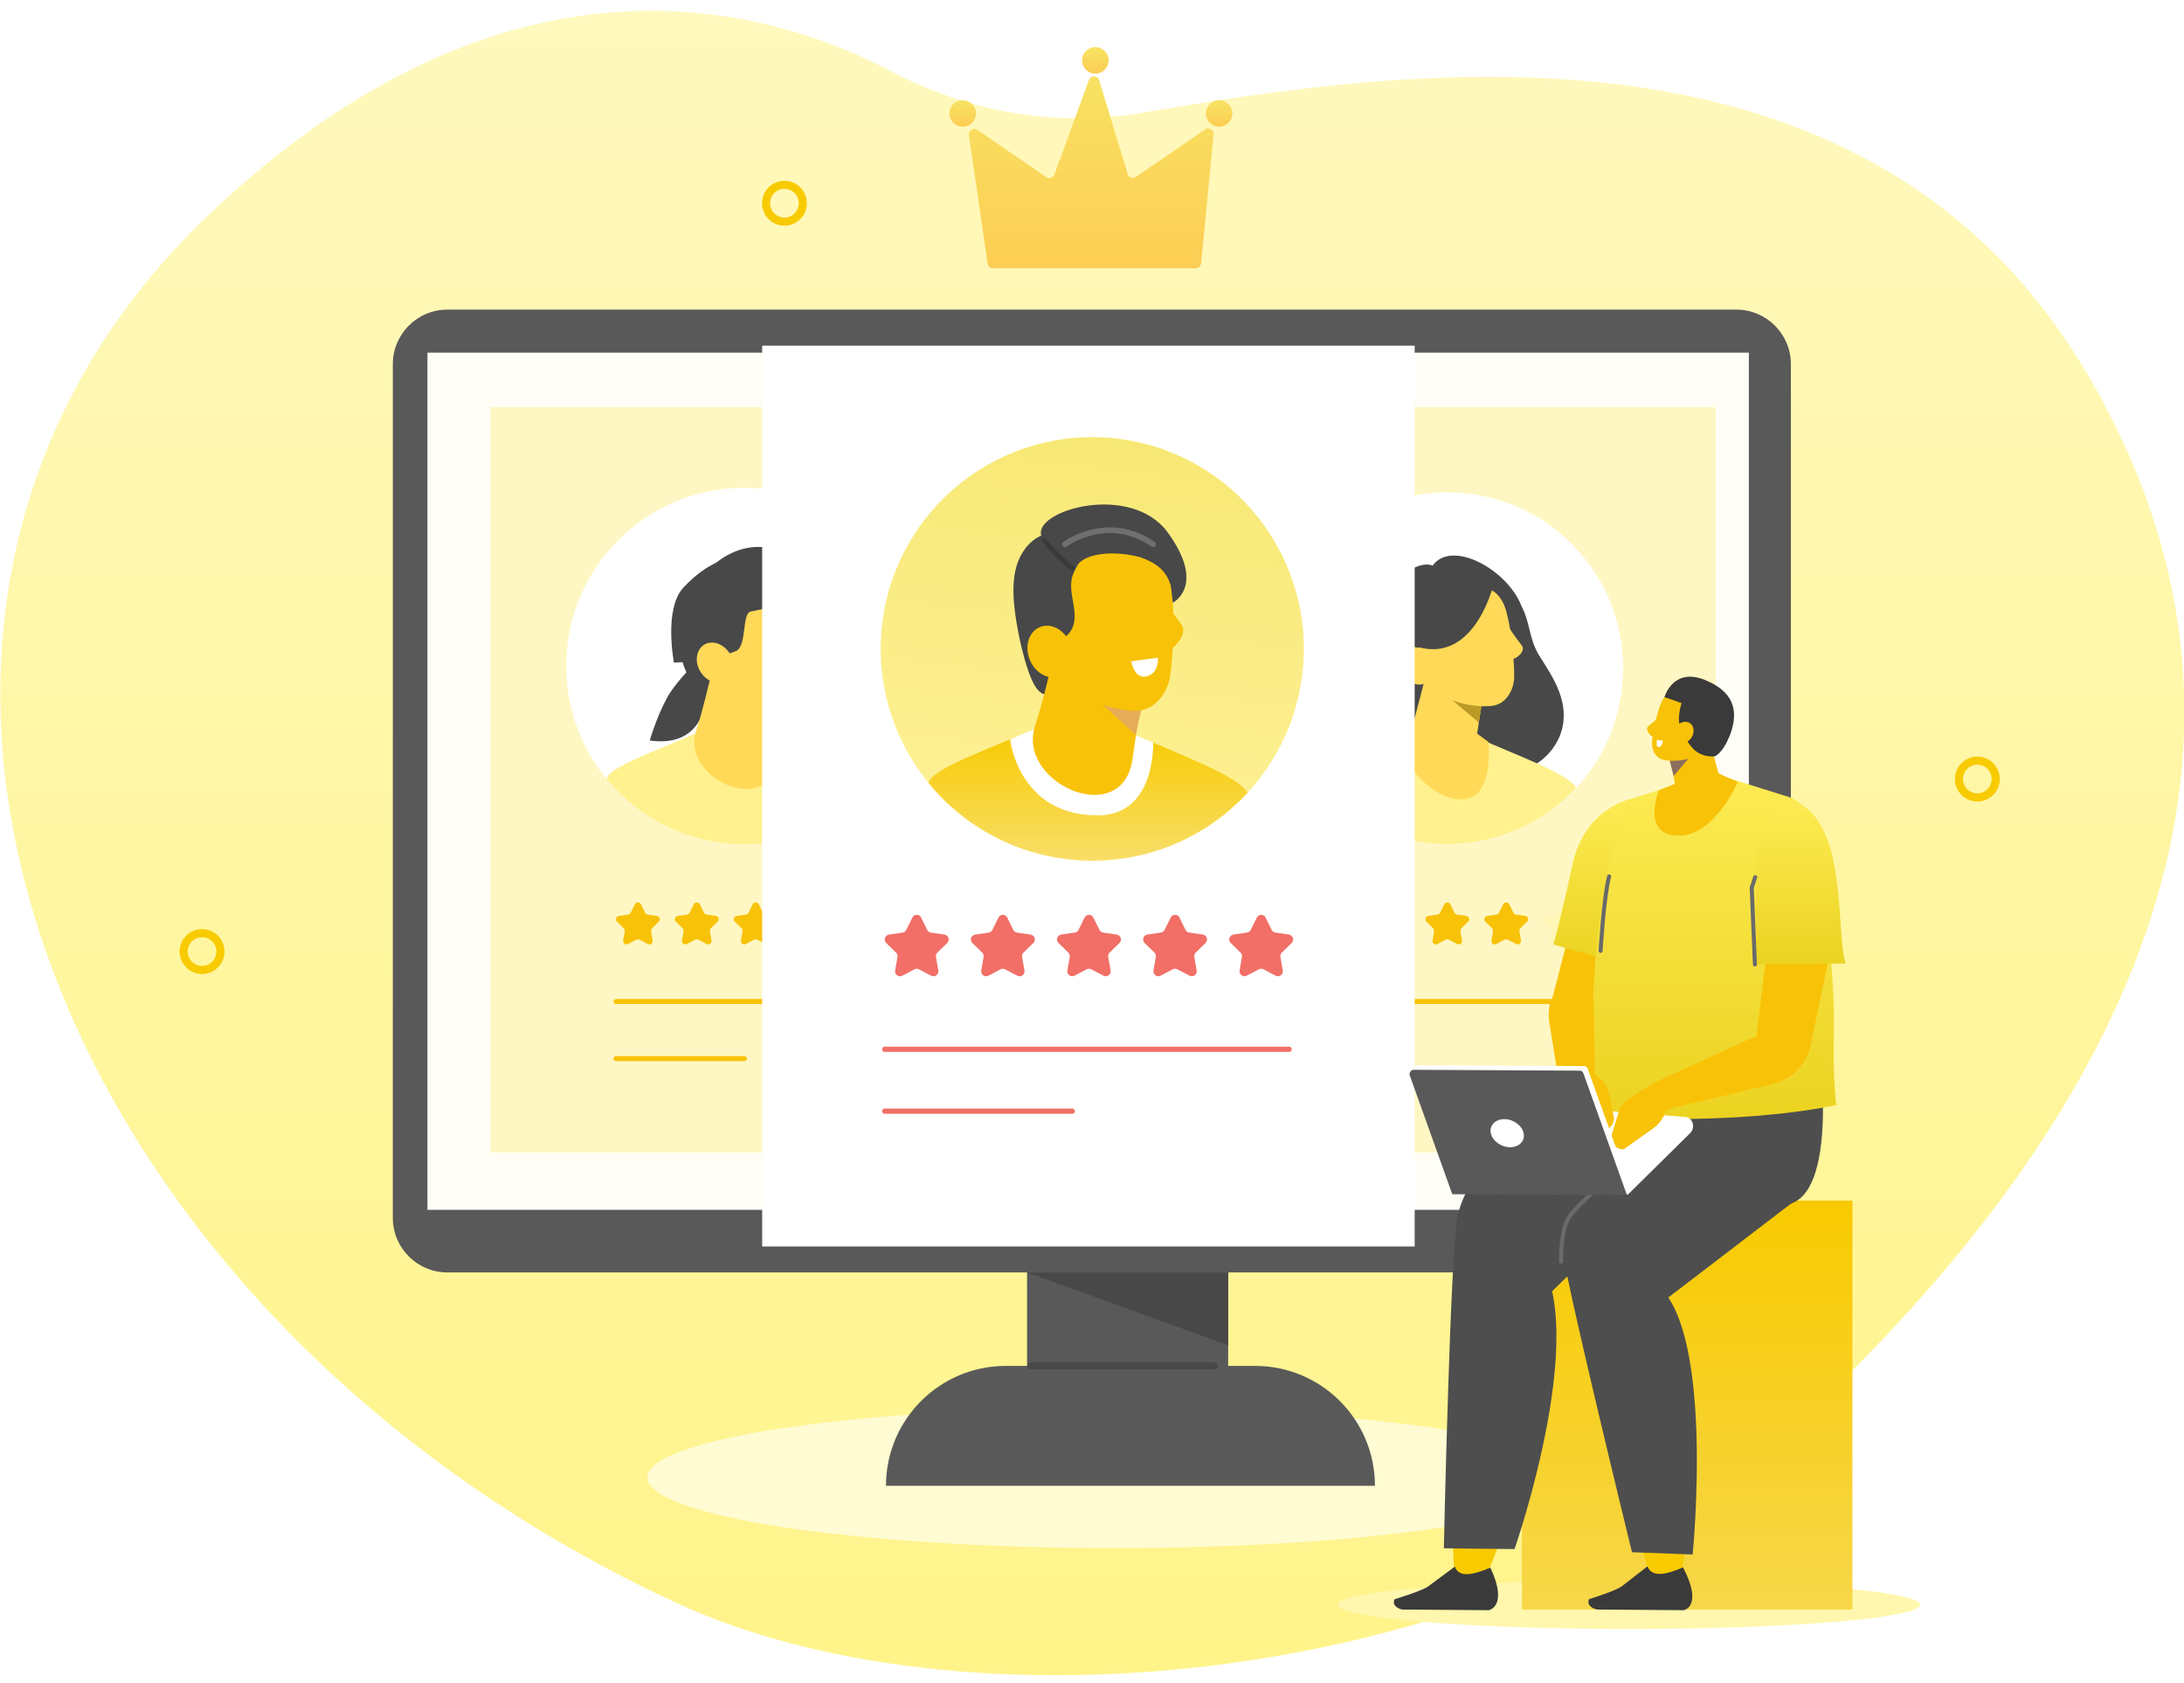 <svg width="405" height="312" viewBox="0 0 405 312" fill="none" xmlns="http://www.w3.org/2000/svg">
<g clip-path="url(#clip0_2079_2873)">
<path d="M337.659 259.841C374.259 224.531 435.849 151.843 386.923 69.095C345.643 -0.719 259.105 12.933 211.493 20.949C195.741 23.603 179.632 20.773 165.498 13.329C141.42 0.65 93.451 -12.313 38.652 39.875C-40.024 114.807 7.925 242.68 125.204 297.058C181.259 323.047 283.573 312.025 337.659 259.841Z" fill="url(#paint0_linear_2079_2873)" fill-opacity="0.8"/>
<path fill-rule="evenodd" clip-rule="evenodd" d="M292.057 274C292.389 281.178 254.156 287 206.661 287C159.166 287 120.396 281.178 120.062 274C119.731 266.821 157.963 261 205.458 261C252.953 261 291.723 266.821 292.057 274Z" fill="#FFFBD2"/>
<path d="M227.752 203.256H190.454V270.382H227.752V203.256Z" fill="#595959"/>
<path d="M254.974 275.451H164.298C164.298 263.177 174.245 253.226 186.514 253.226H232.753C245.021 253.226 254.969 263.177 254.969 275.451H254.974Z" fill="#595959"/>
<path d="M190.454 235.897H227.752V249.388L190.454 235.897Z" fill="#484848"/>
<path d="M191.2 253.226H225.191" stroke="#484848" stroke-width="1.303" stroke-linecap="round" stroke-linejoin="round"/>
<path d="M321.982 235.898H82.963C77.374 235.898 72.845 231.367 72.845 225.775V67.524C72.845 61.932 77.374 57.401 82.963 57.401H321.982C327.572 57.401 332.101 61.932 332.101 67.524V225.775C332.101 231.367 327.572 235.898 321.982 235.898Z" fill="#595959"/>
<path d="M324.306 65.382H79.263V224.293H324.306V65.382Z" fill="#FFFEF6"/>
<path fill-rule="evenodd" clip-rule="evenodd" d="M370.083 144.425C370.083 146.312 368.554 147.837 366.673 147.837C364.792 147.837 363.263 146.307 363.263 144.425C363.263 142.543 364.792 141.013 366.673 141.013C368.554 141.013 370.083 142.543 370.083 144.425Z" stroke="#F8CA00" stroke-width="1.5" stroke-miterlimit="10" stroke-linecap="round"/>
<path fill-rule="evenodd" clip-rule="evenodd" d="M148.876 37.676C148.876 39.563 147.347 41.088 145.466 41.088C143.585 41.088 142.056 39.558 142.056 37.676C142.056 35.795 143.585 34.265 145.466 34.265C147.347 34.265 148.876 35.795 148.876 37.676Z" stroke="#F8CA00" stroke-width="1.5" stroke-miterlimit="10" stroke-linecap="round"/>
<path d="M37.47 179.823C39.353 179.823 40.88 178.296 40.88 176.411C40.88 174.527 39.353 173 37.47 173C35.586 173 34.06 174.527 34.06 176.411C34.06 178.296 35.586 179.823 37.47 179.823Z" stroke="#F8CA00" stroke-width="1.5" stroke-miterlimit="10" stroke-linecap="round"/>
<path d="M318.15 75.486H219.212V213.678H318.15V75.486Z" fill="#FFF7C3"/>
<path d="M247.099 167.652L247.871 169.212C247.964 169.397 248.14 169.525 248.34 169.554L250.06 169.803C250.573 169.876 250.779 170.507 250.407 170.869L249.161 172.086C249.015 172.228 248.946 172.438 248.981 172.638L249.274 174.354C249.362 174.867 248.824 175.253 248.365 175.014L246.826 174.202C246.645 174.105 246.425 174.105 246.244 174.202L244.705 175.014C244.246 175.253 243.709 174.867 243.797 174.354L244.09 172.638C244.124 172.438 244.056 172.228 243.909 172.086L242.663 170.869C242.292 170.507 242.497 169.876 243.01 169.803L244.73 169.554C244.935 169.525 245.111 169.397 245.199 169.212L245.971 167.652C246.2 167.188 246.865 167.188 247.09 167.652H247.099Z" fill="#FFF6B7"/>
<path d="M258.021 167.652L258.793 169.212C258.886 169.397 259.062 169.525 259.262 169.554L260.982 169.803C261.495 169.876 261.7 170.507 261.329 170.869L260.083 172.086C259.937 172.228 259.868 172.438 259.902 172.638L260.196 174.354C260.283 174.867 259.746 175.253 259.287 175.014L257.748 174.202C257.567 174.105 257.347 174.105 257.166 174.202L255.627 175.014C255.168 175.253 254.631 174.867 254.719 174.354L255.012 172.638C255.046 172.438 254.978 172.228 254.831 172.086L253.585 170.869C253.214 170.507 253.419 169.876 253.932 169.803L255.652 169.554C255.857 169.525 256.033 169.397 256.121 169.212L256.893 167.652C257.122 167.188 257.787 167.188 258.012 167.652H258.021Z" fill="#FFF6B7"/>
<path d="M268.951 167.652L269.723 169.212C269.816 169.397 269.992 169.525 270.192 169.554L271.912 169.803C272.425 169.876 272.63 170.507 272.259 170.869L271.013 172.086C270.866 172.228 270.798 172.438 270.832 172.638L271.125 174.354C271.213 174.867 270.676 175.253 270.216 175.014L268.677 174.202C268.497 174.105 268.277 174.105 268.096 174.202L266.557 175.014C266.098 175.253 265.56 174.867 265.648 174.354L265.941 172.638C265.976 172.438 265.907 172.228 265.761 172.086L264.515 170.869C264.143 170.507 264.349 169.876 264.862 169.803L266.581 169.554C266.787 169.525 266.963 169.397 267.05 169.212L267.822 167.652C268.052 167.188 268.717 167.188 268.941 167.652H268.951Z" fill="#F8C208"/>
<path d="M279.873 167.652L280.645 169.212C280.738 169.397 280.914 169.525 281.114 169.554L282.834 169.803C283.347 169.876 283.552 170.507 283.181 170.869L281.935 172.086C281.788 172.228 281.72 172.438 281.754 172.638L282.047 174.354C282.135 174.867 281.598 175.253 281.138 175.014L279.599 174.202C279.419 174.105 279.199 174.105 279.018 174.202L277.479 175.014C277.02 175.253 276.482 174.867 276.57 174.354L276.863 172.638C276.897 172.438 276.829 172.228 276.682 172.086L275.437 170.869C275.065 170.507 275.27 169.876 275.784 169.803L277.503 169.554C277.708 169.525 277.884 169.397 277.972 169.212L278.744 167.652C278.974 167.188 279.638 167.188 279.863 167.652H279.873Z" fill="#F8C208"/>
<path d="M290.799 167.652L291.571 169.212C291.664 169.397 291.839 169.525 292.04 169.554L293.76 169.803C294.273 169.876 294.478 170.507 294.106 170.869L292.861 172.086C292.714 172.228 292.646 172.438 292.68 172.638L292.973 174.354C293.061 174.867 292.523 175.253 292.064 175.014L290.525 174.202C290.344 174.105 290.124 174.105 289.944 174.202L288.405 175.014C287.945 175.253 287.408 174.867 287.496 174.354L287.789 172.638C287.823 172.438 287.755 172.228 287.608 172.086L286.362 170.869C285.991 170.507 286.196 169.876 286.709 169.803L288.429 169.554C288.634 169.525 288.81 169.397 288.898 169.212L289.67 167.652C289.9 167.188 290.564 167.188 290.789 167.652H290.799Z" fill="#FFF6B7"/>
<path d="M242.478 185.675H296.065" stroke="#F8C208" stroke-width="0.929" stroke-linecap="round" stroke-linejoin="round"/>
<path d="M300.592 129.005C303.417 111.217 291.294 94.505 273.514 91.679C255.733 88.852 239.029 100.98 236.203 118.768C233.378 136.556 245.501 153.268 263.281 156.095C281.061 158.921 297.766 146.793 300.592 129.005Z" fill="white"/>
<path fill-rule="evenodd" clip-rule="evenodd" d="M265.656 104.867C263.34 103.816 258.973 106.92 257.507 108.914C254.546 112.957 253.403 116.505 250.696 120.684C247.891 124.893 240.304 132.963 245.067 139.337C251.737 147.363 263.995 139.185 269.023 138.579C272.873 138.286 272.98 140.93 276.703 142.25C282.605 144.948 288.595 140.119 289.743 134.84C290.911 129.483 287.525 124.922 285.459 121.574C283.47 118.353 283.866 115.733 282.151 112.36C279.547 105.586 269.179 99.916 265.661 104.867H265.656Z" fill="#484848"/>
<path fill-rule="evenodd" clip-rule="evenodd" d="M268.389 156.489C277.828 156.489 286.32 152.471 292.275 146.058C291.244 143.604 281.028 139.943 274.081 136.824C273.299 144.288 264.915 145.114 261.548 135.681C255.446 138.555 243.544 142.265 243.153 144.523C249.134 151.825 258.211 156.489 268.384 156.489H268.389Z" fill="#FFF18E"/>
<path fill-rule="evenodd" clip-rule="evenodd" d="M275.541 125.426C275.541 125.426 274.28 133.647 273.235 140.461C272.956 142.275 271.73 143.795 270.035 144.44C268.334 145.085 266.424 144.753 265.036 143.57C264.582 143.184 264.137 142.807 263.717 142.451C261.812 140.828 261.001 138.242 261.636 135.808C263.268 129.571 266.234 118.207 266.234 118.207L275.546 125.431L275.541 125.426Z" fill="#FFD957"/>
<path fill-rule="evenodd" clip-rule="evenodd" d="M274.903 129.932L274.234 133.94L268.884 129.458L274.903 129.932Z" fill="#BB9A26"/>
<path fill-rule="evenodd" clip-rule="evenodd" d="M262.255 115.899C261.771 113.509 263.295 111.178 265.66 110.694C268.181 110.175 271.362 109.521 273.883 109.002C276.243 108.518 278.192 110.161 279.032 112.448C280.024 115.147 280.767 121.017 280.791 125.338C280.806 127.777 279.409 130.314 277.044 130.803C274.523 131.321 266.476 130.446 264.829 126.037C263.574 122.679 262.968 119.419 262.259 115.899H262.255Z" fill="#FFD957"/>
<path fill-rule="evenodd" clip-rule="evenodd" d="M260.16 125.016C261.195 126.726 263.164 127.406 264.567 126.541C265.969 125.676 266.257 123.588 265.226 121.878C264.19 120.167 262.221 119.487 260.819 120.353C259.422 121.218 259.129 123.305 260.16 125.016Z" fill="#FFD957"/>
<path fill-rule="evenodd" clip-rule="evenodd" d="M277.157 107.644C277.157 107.644 273.855 122.894 263.081 119.991C252.308 117.088 265.29 107.165 265.29 107.165L277.157 107.649V107.644Z" fill="#484848"/>
<path fill-rule="evenodd" clip-rule="evenodd" d="M258.079 137.186C258.079 137.186 264.343 148.854 271.481 148.179C277.168 147.641 276.01 137.543 276.01 137.543L272.365 134.879L262.359 134.767L258.079 137.186Z" fill="#FFD957"/>
<path fill-rule="evenodd" clip-rule="evenodd" d="M279.651 116.037C279.665 116.129 280.647 117.65 282.235 119.717C283.027 120.744 280.858 122.665 279.739 122.132C278.62 121.599 277.481 117.684 277.481 117.684L279.651 116.042V116.037Z" fill="#FFD957"/>
<path d="M189.904 75.486H90.966V213.678H189.904V75.486Z" fill="#FFF7C3"/>
<path d="M118.861 167.652L119.633 169.212C119.726 169.397 119.902 169.525 120.102 169.554L121.822 169.803C122.335 169.876 122.54 170.507 122.169 170.869L120.923 172.086C120.776 172.228 120.708 172.438 120.742 172.638L121.035 174.354C121.123 174.867 120.586 175.253 120.127 175.014L118.588 174.202C118.407 174.105 118.187 174.105 118.006 174.202L116.467 175.014C116.008 175.253 115.47 174.867 115.558 174.354L115.852 172.638C115.886 172.438 115.817 172.228 115.671 172.086L114.425 170.869C114.054 170.507 114.259 169.876 114.772 169.803L116.492 169.554C116.697 169.525 116.873 169.397 116.961 169.212L117.733 167.652C117.962 167.188 118.627 167.188 118.851 167.652H118.861Z" fill="#F8C208"/>
<path d="M129.775 167.652L130.547 169.212C130.64 169.397 130.816 169.525 131.016 169.554L132.736 169.803C133.249 169.876 133.454 170.507 133.083 170.869L131.837 172.086C131.691 172.228 131.622 172.438 131.656 172.638L131.949 174.354C132.037 174.867 131.5 175.253 131.041 175.014L129.502 174.202C129.321 174.105 129.101 174.105 128.92 174.202L127.381 175.014C126.922 175.253 126.385 174.867 126.472 174.354L126.766 172.638C126.8 172.438 126.731 172.228 126.585 172.086L125.339 170.869C124.968 170.507 125.173 169.876 125.686 169.803L127.406 169.554C127.611 169.525 127.787 169.397 127.875 169.212L128.647 167.652C128.876 167.188 129.541 167.188 129.766 167.652H129.775Z" fill="#F8C208"/>
<path d="M140.705 167.652L141.477 169.212C141.57 169.397 141.746 169.525 141.946 169.554L143.666 169.803C144.179 169.876 144.384 170.507 144.013 170.869L142.767 172.086C142.62 172.228 142.552 172.438 142.586 172.638L142.879 174.354C142.967 174.867 142.43 175.253 141.97 175.014L140.431 174.202C140.251 174.105 140.031 174.105 139.85 174.202L138.311 175.014C137.852 175.253 137.314 174.867 137.402 174.354L137.695 172.638C137.73 172.438 137.661 172.228 137.515 172.086L136.269 170.869C135.897 170.507 136.103 169.876 136.616 169.803L138.335 169.554C138.541 169.525 138.716 169.397 138.804 169.212L139.576 167.652C139.806 167.188 140.47 167.188 140.695 167.652H140.705Z" fill="#F8C208"/>
<path d="M151.627 167.652L152.399 169.212C152.492 169.397 152.668 169.525 152.868 169.554L154.588 169.803C155.101 169.876 155.306 170.507 154.935 170.869L153.689 172.086C153.542 172.228 153.474 172.438 153.508 172.638L153.801 174.354C153.889 174.867 153.352 175.253 152.892 175.014L151.353 174.202C151.172 174.105 150.953 174.105 150.772 174.202L149.233 175.014C148.774 175.253 148.236 174.867 148.324 174.354L148.617 172.638C148.651 172.438 148.583 172.228 148.436 172.086L147.191 170.869C146.819 170.507 147.024 169.876 147.537 169.803L149.257 169.554C149.462 169.525 149.638 169.397 149.726 169.212L150.498 167.652C150.728 167.188 151.392 167.188 151.617 167.652H151.627Z" fill="#F8CA00"/>
<path d="M162.553 167.652L163.325 169.212C163.417 169.397 163.593 169.525 163.794 169.554L165.513 169.803C166.026 169.876 166.232 170.507 165.86 170.869L164.614 172.086C164.468 172.228 164.399 172.438 164.434 172.638L164.727 174.354C164.815 174.867 164.277 175.253 163.818 175.014L162.279 174.202C162.098 174.105 161.878 174.105 161.698 174.202L160.159 175.014C159.699 175.253 159.162 174.867 159.25 174.354L159.543 172.638C159.577 172.438 159.509 172.228 159.362 172.086L158.116 170.869C157.745 170.507 157.95 169.876 158.463 169.803L160.183 169.554C160.388 169.525 160.564 169.397 160.652 169.212L161.424 167.652C161.654 167.188 162.318 167.188 162.543 167.652H162.553Z" fill="#F8CA00"/>
<path d="M114.235 185.675H167.823" stroke="#F8C208" stroke-width="0.929" stroke-linecap="round" stroke-linejoin="round"/>
<path d="M114.235 196.257H138.034" stroke="#F8C208" stroke-width="0.929" stroke-linecap="round" stroke-linejoin="round"/>
<path d="M138.038 156.528C156.282 156.528 171.071 141.732 171.071 123.48C171.071 105.229 156.282 90.433 138.038 90.433C119.794 90.433 105.005 105.229 105.005 123.48C105.005 141.732 119.794 156.528 138.038 156.528Z" fill="white"/>
<path fill-rule="evenodd" clip-rule="evenodd" d="M131.113 128.007C131.113 128.007 131.401 138.828 120.501 137.284C120.501 137.284 121.639 133.183 123.677 129.4C125.714 125.616 131.577 120.372 131.577 120.372L131.113 128.007Z" fill="#484848"/>
<path fill-rule="evenodd" clip-rule="evenodd" d="M126.208 121.218C126.208 121.218 127.473 129.395 133.664 129.371C139.854 129.341 139.322 111.535 139.322 111.535L126.213 121.218H126.208Z" fill="#484848"/>
<path fill-rule="evenodd" clip-rule="evenodd" d="M138.036 156.523C147.598 156.523 156.207 152.451 162.241 145.955C161.195 143.472 151.844 140.05 144.808 136.898C144.012 144.464 132.505 145.432 129.095 135.876C122.91 138.784 112.869 142.113 112.474 144.401C118.532 151.801 127.732 156.523 138.036 156.523Z" fill="#FFF18E"/>
<path fill-rule="evenodd" clip-rule="evenodd" d="M146.224 124.741C146.224 124.741 145.501 133.031 144.275 140.837C142.579 151.649 126.173 144.41 129.09 135.475C131.386 128.446 133.692 116.48 133.692 116.48L146.224 124.746V124.741Z" fill="#FFD957"/>
<path fill-rule="evenodd" clip-rule="evenodd" d="M148.497 119.546C148.497 119.546 154.13 113.03 146.538 106.48C138.945 99.931 138.285 115.938 138.535 116.139C138.779 116.339 148.497 119.546 148.497 119.546Z" fill="#484848"/>
<path fill-rule="evenodd" clip-rule="evenodd" d="M130.123 115.421C129.567 112.732 131.164 110.078 133.69 109.497C136.387 108.876 139.788 108.094 142.485 107.473C145.011 106.891 147.126 108.724 148.064 111.29C149.173 114.321 150.062 120.939 150.16 125.817C150.214 128.569 148.758 131.453 146.232 132.035C143.535 132.656 134.892 131.776 133.05 126.824C131.648 123.051 130.939 119.38 130.123 115.421Z" fill="#FFD957"/>
<path fill-rule="evenodd" clip-rule="evenodd" d="M124.979 122.854C124.979 122.854 123.045 112.937 126.714 108.953C131.649 103.606 138.518 100.438 146.536 106.48C146.536 106.48 152.79 110.811 139.227 113.372C137.507 113.694 138.586 119.883 136.422 120.728C133.51 121.867 129.772 122.659 124.975 122.854H124.979Z" fill="#484848"/>
<path d="M134.587 126.174C136.103 125.27 136.442 123.044 135.344 121.203C134.246 119.363 132.128 118.604 130.612 119.508C129.097 120.413 128.758 122.638 129.856 124.479C130.953 126.32 133.072 127.079 134.587 126.174Z" fill="#FFD957"/>
<path fill-rule="evenodd" clip-rule="evenodd" d="M148.291 109.75C148.291 109.75 153.499 105.107 144.577 102.071C135.656 99.036 129.974 107.218 129.974 107.218L142.985 107.541L148.291 109.755V109.75Z" fill="#484848"/>
<g filter="url(#filter0_d_2079_2873)">
<path d="M262.337 61.672H141.337V228.672H262.337V61.672Z" fill="white"/>
</g>
<path d="M170.806 170.111L171.934 172.392C172.068 172.661 172.326 172.849 172.624 172.895L175.138 173.264C175.886 173.375 176.184 174.293 175.646 174.825L173.828 176.603C173.612 176.814 173.512 177.118 173.565 177.411L173.998 179.92C174.126 180.668 173.343 181.236 172.67 180.885L170.42 179.703C170.151 179.563 169.835 179.563 169.572 179.703L167.321 180.885C166.649 181.236 165.865 180.668 165.994 179.92L166.427 177.411C166.479 177.112 166.38 176.814 166.164 176.603L164.345 174.825C163.802 174.299 164.1 173.375 164.854 173.264L167.368 172.895C167.666 172.854 167.923 172.667 168.058 172.392L169.186 170.111C169.519 169.433 170.49 169.433 170.823 170.111H170.806Z" fill="#F16F67"/>
<path d="M186.778 170.111L187.907 172.392C188.041 172.661 188.298 172.849 188.596 172.895L191.11 173.264C191.859 173.375 192.157 174.293 191.619 174.825L189.801 176.603C189.584 176.814 189.485 177.118 189.538 177.411L189.97 179.92C190.099 180.668 189.315 181.236 188.643 180.885L186.392 179.703C186.123 179.563 185.808 179.563 185.545 179.703L183.294 180.885C182.622 181.236 181.838 180.668 181.967 179.92L182.399 177.411C182.452 177.112 182.353 176.814 182.136 176.603L180.318 174.825C179.774 174.299 180.073 173.375 180.827 173.264L183.341 172.895C183.639 172.854 183.896 172.667 184.03 172.392L185.159 170.111C185.492 169.433 186.463 169.433 186.796 170.111H186.778Z" fill="#F16F67"/>
<path d="M202.751 170.112L203.879 172.393C204.014 172.662 204.271 172.849 204.569 172.89L207.083 173.258C207.831 173.37 208.129 174.288 207.592 174.82L205.773 176.598C205.557 176.809 205.458 177.113 205.51 177.405L205.943 179.914C206.072 180.663 205.288 181.23 204.616 180.879L202.365 179.698C202.096 179.558 201.78 179.558 201.517 179.698L199.266 180.879C198.594 181.23 197.811 180.663 197.939 179.914L198.372 177.405C198.425 177.107 198.325 176.809 198.109 176.598L196.291 174.82C195.747 174.294 196.045 173.37 196.799 173.258L199.313 172.89C199.611 172.849 199.869 172.662 200.003 172.387L201.131 170.106C201.465 169.428 202.435 169.428 202.768 170.106L202.751 170.112Z" fill="#F16F67"/>
<path d="M218.716 170.111L219.844 172.392C219.978 172.661 220.236 172.849 220.534 172.89L223.048 173.258C223.796 173.369 224.094 174.287 223.556 174.82L221.738 176.598C221.522 176.808 221.422 177.112 221.475 177.405L221.908 179.914C222.036 180.663 221.253 181.23 220.581 180.879L218.33 179.697C218.061 179.557 217.745 179.557 217.482 179.697L215.231 180.879C214.559 181.23 213.776 180.663 213.904 179.914L214.337 177.405C214.389 177.106 214.29 176.808 214.074 176.598L212.256 174.82C211.712 174.293 212.01 173.369 212.764 173.258L215.278 172.89C215.576 172.849 215.833 172.661 215.968 172.392L217.096 170.111C217.43 169.433 218.4 169.433 218.733 170.111H218.716Z" fill="#F16F67"/>
<path d="M234.684 170.111L235.813 172.392C235.947 172.661 236.204 172.849 236.503 172.89L239.017 173.258C239.765 173.369 240.063 174.287 239.525 174.82L237.707 176.598C237.491 176.808 237.391 177.112 237.444 177.405L237.876 179.914C238.005 180.663 237.222 181.23 236.549 180.879L234.299 179.697C234.03 179.557 233.714 179.557 233.451 179.697L231.2 180.879C230.528 181.23 229.744 180.663 229.873 179.914L230.306 177.405C230.358 177.106 230.259 176.808 230.043 176.598L228.224 174.82C227.681 174.293 227.979 173.369 228.733 173.258L231.247 172.89C231.545 172.849 231.802 172.661 231.937 172.392L233.065 170.111C233.398 169.433 234.369 169.433 234.702 170.111H234.684Z" fill="#F16F67"/>
<path d="M164.06 194.525H239.06" stroke="#F16F67" stroke-width="0.965" stroke-linecap="round" stroke-linejoin="round"/>
<path d="M164.06 206H198.845" stroke="#F16F67" stroke-width="0.965" stroke-linecap="round" stroke-linejoin="round"/>
<path d="M241.5 124.997C244.096 103.476 228.761 83.925 207.249 81.328C185.738 78.731 166.195 94.073 163.599 115.594C161.004 137.115 176.338 156.666 197.85 159.263C219.362 161.86 238.905 146.518 241.5 124.997Z" fill="url(#paint1_linear_2079_2873)" fill-opacity="0.9"/>
<path fill-rule="evenodd" clip-rule="evenodd" d="M202.562 159.558C213.921 159.558 224.147 154.724 231.31 147.006C230.069 144.053 218.963 139.996 210.604 136.242C209.661 145.226 195.99 146.38 191.94 135.03C184.592 138.486 172.665 142.435 172.196 145.153C179.393 153.942 190.323 159.553 202.562 159.553V159.558Z" fill="url(#paint2_linear_2079_2873)"/>
<path fill-rule="evenodd" clip-rule="evenodd" d="M191.937 135.035L210.601 136.247L213.841 137.665C213.841 137.665 214.393 151.151 203.575 151.16C188.815 151.175 187.306 137.073 187.306 137.073L191.937 135.035Z" fill="white"/>
<path d="M194.478 128.808C193.11 128.852 192.045 128.07 190.853 124.854C189.598 121.471 188.391 115.747 188.068 112.155C187.848 109.701 187.819 107.184 188.537 104.828C189.26 102.472 190.829 100.282 193.086 99.3C195.754 98.136 199.012 98.87 201.265 100.712C203.517 102.555 204.846 105.351 205.393 108.21C205.941 111.07 205.77 114.017 205.462 116.911C205.115 120.166 204.509 123.588 202.369 126.061C200.229 128.534 194.171 128.96 194.478 128.803V128.808Z" fill="#484848"/>
<path fill-rule="evenodd" clip-rule="evenodd" d="M212.294 121.809C212.294 121.809 211.434 131.658 209.978 140.926C207.96 153.771 188.476 145.168 191.94 134.557C194.666 126.208 197.407 111.994 197.407 111.994L212.289 121.809H212.294Z" fill="#F8C208"/>
<path fill-rule="evenodd" clip-rule="evenodd" d="M212.162 129.058L210.604 136.243L202.083 128.413L212.162 129.058Z" fill="#E6AC56"/>
<path fill-rule="evenodd" clip-rule="evenodd" d="M213.173 107.34C213.207 107.546 215.435 111.006 219.041 115.699C220.834 118.03 215.919 122.395 213.373 121.178C210.833 119.961 208.243 111.075 208.243 111.075L213.168 107.34H213.173Z" fill="#F8C208"/>
<path fill-rule="evenodd" clip-rule="evenodd" d="M193.761 109.076C193.537 105.776 195.999 102.907 199.268 102.668C202.751 102.413 207.148 102.096 210.632 101.846C213.896 101.612 216.226 104.173 216.954 107.394C217.814 111.202 217.77 119.233 217.037 125.059C216.627 128.344 214.296 131.511 211.028 131.751C207.544 132.005 196.869 129.4 195.427 123.172C194.333 118.431 194.089 113.934 193.756 109.076H193.761Z" fill="#F8C208"/>
<path fill-rule="evenodd" clip-rule="evenodd" d="M214.718 121.926L209.778 122.596C209.778 122.596 210.321 125.993 212.661 125.387C215.001 124.781 214.718 121.926 214.718 121.926Z" fill="white"/>
<path d="M196.311 118.529C197.801 118.353 198.881 116.911 199.169 115.44C199.457 113.964 199.14 112.449 198.881 110.973C198.622 109.491 198.436 107.927 198.964 106.524C199.516 105.048 200.84 103.567 200.21 102.125C199.892 101.392 199.12 100.938 198.343 100.752C196.267 100.258 194.029 101.426 192.866 103.21C191.703 104.999 191.479 107.272 191.816 109.379C192.153 111.486 192.993 113.475 193.829 115.435C194.171 116.232 194.508 117.034 194.85 117.83C195.001 118.182 195.182 118.568 195.539 118.71C195.895 118.852 196.403 118.515 196.311 118.534V118.529Z" fill="#484848"/>
<path fill-rule="evenodd" clip-rule="evenodd" d="M191.02 122.454C192.11 124.937 194.645 126.208 196.678 125.289C198.71 124.37 199.477 121.613 198.388 119.13C197.298 116.647 194.763 115.376 192.73 116.295C190.698 117.214 189.931 119.971 191.02 122.454Z" fill="#F8C208"/>
<path d="M198.835 105.326C198.835 105.326 194.883 102.208 193.739 100.096" stroke="#3A3A3A" stroke-width="0.923" stroke-miterlimit="10" stroke-linecap="round"/>
<path fill-rule="evenodd" clip-rule="evenodd" d="M199.82 104.75C201.007 102.902 205.668 101.827 211.365 103.274C214.423 104.354 216.236 105.732 217.086 108.499C217.164 108.753 217.443 111.48 217.482 111.739C217.482 111.739 223.741 108.631 216.563 98.738C209.787 89.392 191.675 94.558 193.087 99.3L199.82 104.75Z" fill="#484848"/>
<path d="M197.489 100.908C197.489 100.908 205.326 95.032 213.842 100.908" stroke="#6F6F6F" stroke-width="1.05" stroke-linecap="round" stroke-linejoin="round"/>
<path d="M302.06 302C331.883 302 356.06 299.985 356.06 297.5C356.06 295.014 331.883 293 302.06 293C272.236 293 248.06 295.014 248.06 297.5C248.06 299.985 272.236 302 302.06 302Z" fill="#FFF7AE"/>
<path d="M282.235 298.399H343.513V222.588H282.235V298.399Z" fill="url(#paint3_linear_2079_2873)"/>
<path fill-rule="evenodd" clip-rule="evenodd" d="M280.328 278.97C279.024 283.257 277.675 287.177 276.41 290.266C275.648 292.128 276.591 291.033 274.343 291.752C271.578 292.637 269.951 296.034 269.848 294.03L268.935 278.173L280.328 278.97Z" fill="#F8CA00"/>
<path fill-rule="evenodd" clip-rule="evenodd" d="M269.786 290.442L264.998 293.981C264.016 294.865 258.612 296.478 258.612 296.478C258.089 297.593 259.154 298.219 260.053 298.395L276.074 298.512C276.074 298.512 279.763 297.847 276.377 290.628C273.479 291.83 270.577 292.681 269.786 290.442Z" fill="#3A3A3A"/>
<path fill-rule="evenodd" clip-rule="evenodd" d="M312.998 280.427C312.778 284.523 312.431 288.243 311.962 291.142C311.679 292.892 312.324 291.934 310.326 292.325C307.873 292.804 307.125 295.966 306.534 293.947L301.79 277.974L312.993 280.427H312.998Z" fill="#F8CA00"/>
<path fill-rule="evenodd" clip-rule="evenodd" d="M305.502 290.388L300.914 293.951C299.981 294.841 294.665 296.469 294.665 296.469C294.201 297.593 295.305 298.224 296.214 298.395L312.24 298.512C312.24 298.512 315.894 297.842 312.103 290.574C309.274 291.786 306.416 292.642 305.502 290.388Z" fill="#3A3A3A"/>
<path d="M270.036 227.148C270.036 227.148 270.456 217.817 280.55 212.739C282.969 211.522 306.655 195.68 307.593 196.863C308.624 198.158 323.77 196.907 323.379 197.782C316.842 212.304 282.915 244.105 282.915 244.105L270.036 227.153V227.148Z" fill="#4E4E4E"/>
<path d="M270.273 226.684C268.988 230.091 267.747 287.04 267.747 287.04L280.856 287.186C280.856 287.186 296.266 243.004 283.68 231.225C283.68 231.225 270.933 224.929 270.273 226.679V226.684Z" fill="#4E4E4E"/>
<path d="M289.691 235.629C289.691 235.629 287.937 228.673 294.987 221.571C302.843 213.653 318.747 202.318 319.851 203.51C321.067 204.815 333.668 221.952 333.038 222.436C324.175 229.25 306.444 242.77 306.444 242.77L289.686 235.634L289.691 235.629Z" fill="#4E4E4E"/>
<path d="M289.689 230.947C289.411 233.86 302.637 287.769 302.637 287.769L313.884 288.189C313.884 288.189 318.267 244.344 306.262 237.487C306.262 237.487 289.831 229.451 289.685 230.951L289.689 230.947Z" fill="#4E4E4E"/>
<path d="M294.987 226.22C295.706 224.651 314.506 206.619 315.674 205.852L311.975 197.093L311.653 195.675L314.208 195.431L318.034 192.581L319.07 194.961L337.24 193.212C337.24 193.212 341.022 219.714 332.32 223.062C323.618 226.41 306.386 227.417 306.386 227.417C293.473 230.365 293.566 229.319 294.987 226.22Z" fill="#4E4E4E"/>
<path d="M289.479 233.898C289.479 233.898 289.372 227.949 290.994 225.569C292.616 223.188 302.128 214.859 301.806 214.972" stroke="#6A6A6A" stroke-width="0.748" stroke-linecap="round" stroke-linejoin="round"/>
<path fill-rule="evenodd" clip-rule="evenodd" d="M287.884 185.024L295.457 155.53C297.548 149.054 303.714 146.385 308.409 149.929C310.261 151.327 310.852 154.357 309.748 156.733L294.152 188.074L287.889 185.019L287.884 185.024Z" fill="#F8C208"/>
<path fill-rule="evenodd" clip-rule="evenodd" d="M302.481 148.105C302.481 148.105 293.878 149.714 291.591 160.311C289.304 170.908 288.063 175.106 288.063 175.106L300.835 178.704L307.641 153.785L302.486 148.105H302.481Z" fill="url(#paint4_linear_2079_2873)"/>
<path fill-rule="evenodd" clip-rule="evenodd" d="M301.93 148.267L308.331 146.263L318.391 143.775H319.026L332.032 147.856C336.805 150.056 341.383 158.316 339.561 163.38L339.116 173.469C341.036 192.087 339.302 191.706 340.489 204.879C321.977 208.677 296.038 207.577 294.567 205.949C295.637 180.796 295.159 167.863 301.935 148.257L301.93 148.267Z" fill="url(#paint5_linear_2079_2873)"/>
<path fill-rule="evenodd" clip-rule="evenodd" d="M324.74 200.015L328.922 166.088C329.245 159.641 334.321 155.789 339.593 157.984L336.178 160.388C338.254 161.254 340.248 171.973 339.813 174.422L335.875 193.226L324.735 200.02L324.74 200.015Z" fill="#F8C208"/>
<path fill-rule="evenodd" clip-rule="evenodd" d="M325.54 159.514L325.735 178.733L342.303 178.631C340.579 174.764 342.372 157.236 335.878 150.608C328.735 143.325 325.545 159.509 325.545 159.509L325.54 159.514Z" fill="url(#paint6_linear_2079_2873)"/>
<path d="M296.817 176.28C296.817 176.28 297.369 166.435 298.395 162.486" stroke="#6A6A6A" stroke-width="0.748" stroke-linecap="round" stroke-linejoin="round"/>
<path d="M325.432 178.802L324.841 164.558L325.486 162.627" stroke="#6A6A6A" stroke-width="0.748" stroke-linecap="round" stroke-linejoin="round"/>
<path d="M301.876 221.469L274.701 219.529C268.975 219.118 267.265 210.945 272.175 207.475L276.563 204.376L312.537 207.069C313.92 207.172 314.467 209.044 313.412 210.08L301.871 221.469H301.876Z" fill="white"/>
<path fill-rule="evenodd" clip-rule="evenodd" d="M335.676 188.383C336.624 192.225 335.813 196.086 332.916 198.76C331.626 199.953 329.969 200.681 328.264 201.087L303.396 207.016L306.615 200.798L323.852 192.889L335.671 188.383H335.676Z" fill="#F8C208"/>
<path fill-rule="evenodd" clip-rule="evenodd" d="M293.27 180.44C288.609 182.537 286.332 185.23 287.49 190.685L289.777 204.909L295.86 204.41L295.513 185.142L293.265 180.445L293.27 180.44Z" fill="#F8C208"/>
<path d="M306.611 200.803L302.077 203.652C301.173 204.224 300.499 205.099 300.186 206.121L298.911 210.266C298.466 211.708 299.6 213.155 301.11 213.062L306.606 209.156C307.818 208.296 308.722 206.922 309.132 205.319L309.821 202.645L306.616 200.803H306.611Z" fill="#F8C208"/>
<path d="M292.398 196.574L296.663 199.913C297.513 200.577 298.104 201.531 298.329 202.596L299.233 206.902C299.55 208.403 298.29 209.742 296.795 209.498L291.665 205.001C290.531 204.009 289.754 202.533 289.486 200.876L289.036 198.109L292.393 196.579L292.398 196.574Z" fill="#F8C208"/>
<path fill-rule="evenodd" clip-rule="evenodd" d="M302.506 220.716L270.108 220.545L262.232 198.534C262.056 198.036 262.437 197.474 262.95 197.479L293.789 197.64C294.068 197.64 294.312 197.816 294.41 198.09L302.506 220.716Z" fill="white"/>
<path fill-rule="evenodd" clip-rule="evenodd" d="M301.705 221.567L269.307 221.396L261.431 199.385C261.255 198.887 261.636 198.325 262.149 198.33L292.989 198.491C293.267 198.491 293.511 198.667 293.609 198.941L301.705 221.567Z" fill="#595959"/>
<path fill-rule="evenodd" clip-rule="evenodd" d="M282.545 210.099C282.833 211.536 281.704 212.694 280.024 212.685C278.343 212.675 276.74 211.502 276.452 210.065C276.164 208.628 277.293 207.469 278.973 207.479C280.654 207.489 282.257 208.662 282.545 210.099Z" fill="white"/>
<path d="M307.638 146.483C307.638 146.483 304.257 154.656 311.058 154.93C317.864 155.203 322.257 144.978 322.257 144.978L317.2 142.725L307.633 146.483H307.638Z" fill="#F8C208"/>
<path fill-rule="evenodd" clip-rule="evenodd" d="M307.969 132.616C307.944 132.675 307.045 133.52 305.658 134.62C304.969 135.168 306.083 136.795 306.908 136.624C307.734 136.453 309.131 134.058 309.131 134.058L307.969 132.616Z" fill="#F8C208"/>
<path fill-rule="evenodd" clip-rule="evenodd" d="M309.474 138.306C309.474 138.306 310.241 143.169 310.881 147.197C311.052 148.272 311.882 149.181 313.06 149.582C314.237 149.983 315.576 149.807 316.558 149.123C316.881 148.898 317.193 148.683 317.491 148.477C318.84 147.544 319.441 146.029 319.03 144.582C317.98 140.882 316.065 134.146 316.065 134.146L309.474 138.301V138.306Z" fill="#F8C208"/>
<path fill-rule="evenodd" clip-rule="evenodd" d="M309.626 140.984L310.354 143.872L313.427 140.246L309.626 140.984Z" fill="#8C6D5D"/>
<path fill-rule="evenodd" clip-rule="evenodd" d="M317.834 133.022C318.269 131.653 317.526 130.187 316.173 129.747C314.727 129.278 312.904 128.691 311.463 128.222C310.11 127.782 308.864 128.623 308.224 129.908C307.466 131.424 306.655 134.821 306.362 137.353C306.196 138.78 306.851 140.359 308.204 140.799C309.65 141.268 314.424 141.273 315.675 138.795C316.627 136.908 317.194 135.036 317.839 133.017L317.834 133.022Z" fill="#F8C208"/>
<path fill-rule="evenodd" clip-rule="evenodd" d="M317.791 140.246C318.9 140.246 322.115 135.881 320.962 131.961C320.712 131.115 320.405 130.377 320.019 129.869C317.6 126.682 316.858 126.54 312.153 129.424C312.153 129.424 310.863 132.567 311.527 134.576C311.957 135.881 312.617 137.167 313.696 138.501C314.595 139.606 315.968 140.227 317.39 140.241H317.796L317.791 140.246Z" fill="#3A3A3A"/>
<path fill-rule="evenodd" clip-rule="evenodd" d="M313.55 136.902C312.832 137.836 311.635 138.11 310.868 137.513C310.106 136.917 310.067 135.671 310.785 134.737C311.503 133.804 312.7 133.53 313.467 134.126C314.23 134.722 314.269 135.969 313.55 136.902Z" fill="#F8C208"/>
<path fill-rule="evenodd" clip-rule="evenodd" d="M307.246 137.181L308.341 137.288C308.341 137.288 308.243 138.838 307.329 138.408C307.134 138.315 307.241 137.181 307.241 137.181H307.246Z" fill="white"/>
<path fill-rule="evenodd" clip-rule="evenodd" d="M308.653 129.258C308.653 129.258 310.212 123.579 316.28 126.101C322.348 128.623 322.226 132.817 320.643 136.639C320.643 136.639 318.127 134.102 316.28 132.616C314.135 130.896 308.653 129.258 308.653 129.258Z" fill="#3A3A3A"/>
<path d="M221.729 49.728H184.141C183.645 49.728 183.224 49.364 183.152 48.872L179.671 25.045C179.545 24.182 180.506 23.582 181.225 24.075L194.022 32.835C194.561 33.203 195.303 32.966 195.527 32.353L201.931 14.816C202.261 13.914 203.548 13.949 203.827 14.868L209.12 32.258C209.317 32.904 210.084 33.174 210.642 32.792L223.493 23.995C224.194 23.515 225.135 24.072 225.053 24.917L222.725 48.825C222.675 49.337 222.244 49.728 221.729 49.728Z" fill="url(#paint7_linear_2079_2873)"/>
<circle cx="178.52" cy="21.028" r="2.46" fill="url(#paint8_linear_2079_2873)"/>
<circle cx="203.121" cy="11.188" r="2.46" fill="url(#paint9_linear_2079_2873)"/>
<circle cx="226.078" cy="21.028" r="2.46" fill="url(#paint10_linear_2079_2873)"/>
</g>
<defs>
<filter id="filter0_d_2079_2873" x="135.304" y="58.052" width="133.066" height="179.066" filterUnits="userSpaceOnUse" color-interpolation-filters="sRGB">
<feFlood flood-opacity="0" result="BackgroundImageFix"/>
<feColorMatrix in="SourceAlpha" type="matrix" values="0 0 0 0 0 0 0 0 0 0 0 0 0 0 0 0 0 0 127 0" result="hardAlpha"/>
<feOffset dy="2.413"/>
<feGaussianBlur stdDeviation="3.017"/>
<feComposite in2="hardAlpha" operator="out"/>
<feColorMatrix type="matrix" values="0 0 0 0 0 0 0 0 0 0 0 0 0 0 0 0 0 0 0.1 0"/>
<feBlend mode="normal" in2="BackgroundImageFix" result="effect1_dropShadow_2079_2873"/>
<feBlend mode="normal" in="SourceGraphic" in2="effect1_dropShadow_2079_2873" result="shape"/>
</filter>
<linearGradient id="paint0_linear_2079_2873" x1="202.559" y1="2" x2="202.559" y2="310.57" gradientUnits="userSpaceOnUse">
<stop stop-color="#FFF7AE"/>
<stop offset="1" stop-color="#FFF16C"/>
</linearGradient>
<linearGradient id="paint1_linear_2079_2873" x1="207.25" y1="81.328" x2="197.842" y2="159.262" gradientUnits="userSpaceOnUse">
<stop stop-color="#F7E666"/>
<stop offset="1" stop-color="#FFF18E"/>
</linearGradient>
<linearGradient id="paint2_linear_2079_2873" x1="201.753" y1="135.03" x2="201.753" y2="159.558" gradientUnits="userSpaceOnUse">
<stop stop-color="#F8CA00"/>
<stop offset="1" stop-color="#F8DE68"/>
</linearGradient>
<linearGradient id="paint3_linear_2079_2873" x1="312.874" y1="222.588" x2="312.874" y2="298.399" gradientUnits="userSpaceOnUse">
<stop stop-color="#F8CA00"/>
<stop offset="1" stop-color="#F7D749"/>
</linearGradient>
<linearGradient id="paint4_linear_2079_2873" x1="297.852" y1="148.105" x2="297.852" y2="178.704" gradientUnits="userSpaceOnUse">
<stop stop-color="#FCEB53"/>
<stop offset="1" stop-color="#ECD321"/>
</linearGradient>
<linearGradient id="paint5_linear_2079_2873" x1="317.528" y1="143.775" x2="317.528" y2="207.449" gradientUnits="userSpaceOnUse">
<stop stop-color="#FCEB53"/>
<stop offset="1" stop-color="#ECD321"/>
</linearGradient>
<linearGradient id="paint6_linear_2079_2873" x1="333.922" y1="148.725" x2="333.922" y2="178.733" gradientUnits="userSpaceOnUse">
<stop stop-color="#FCEB53"/>
<stop offset="1" stop-color="#ECD321"/>
</linearGradient>
<linearGradient id="paint7_linear_2079_2873" x1="202.301" y1="6.948" x2="202.301" y2="49.728" gradientUnits="userSpaceOnUse">
<stop stop-color="#F7E666"/>
<stop offset="1" stop-color="#FCCD53"/>
</linearGradient>
<linearGradient id="paint8_linear_2079_2873" x1="178.52" y1="17.908" x2="178.52" y2="23.488" gradientUnits="userSpaceOnUse">
<stop stop-color="#F7E666"/>
<stop offset="1" stop-color="#FCCD53"/>
</linearGradient>
<linearGradient id="paint9_linear_2079_2873" x1="203.121" y1="8.068" x2="203.121" y2="13.648" gradientUnits="userSpaceOnUse">
<stop stop-color="#F7E666"/>
<stop offset="1" stop-color="#FCCD53"/>
</linearGradient>
<linearGradient id="paint10_linear_2079_2873" x1="226.078" y1="17.908" x2="226.078" y2="23.488" gradientUnits="userSpaceOnUse">
<stop stop-color="#F7E666"/>
<stop offset="1" stop-color="#FCCD53"/>
</linearGradient>
<clipPath id="clip0_2079_2873">
<rect width="405" height="312" fill="white" transform="translate(0.001)"/>
</clipPath>
</defs>
</svg>
